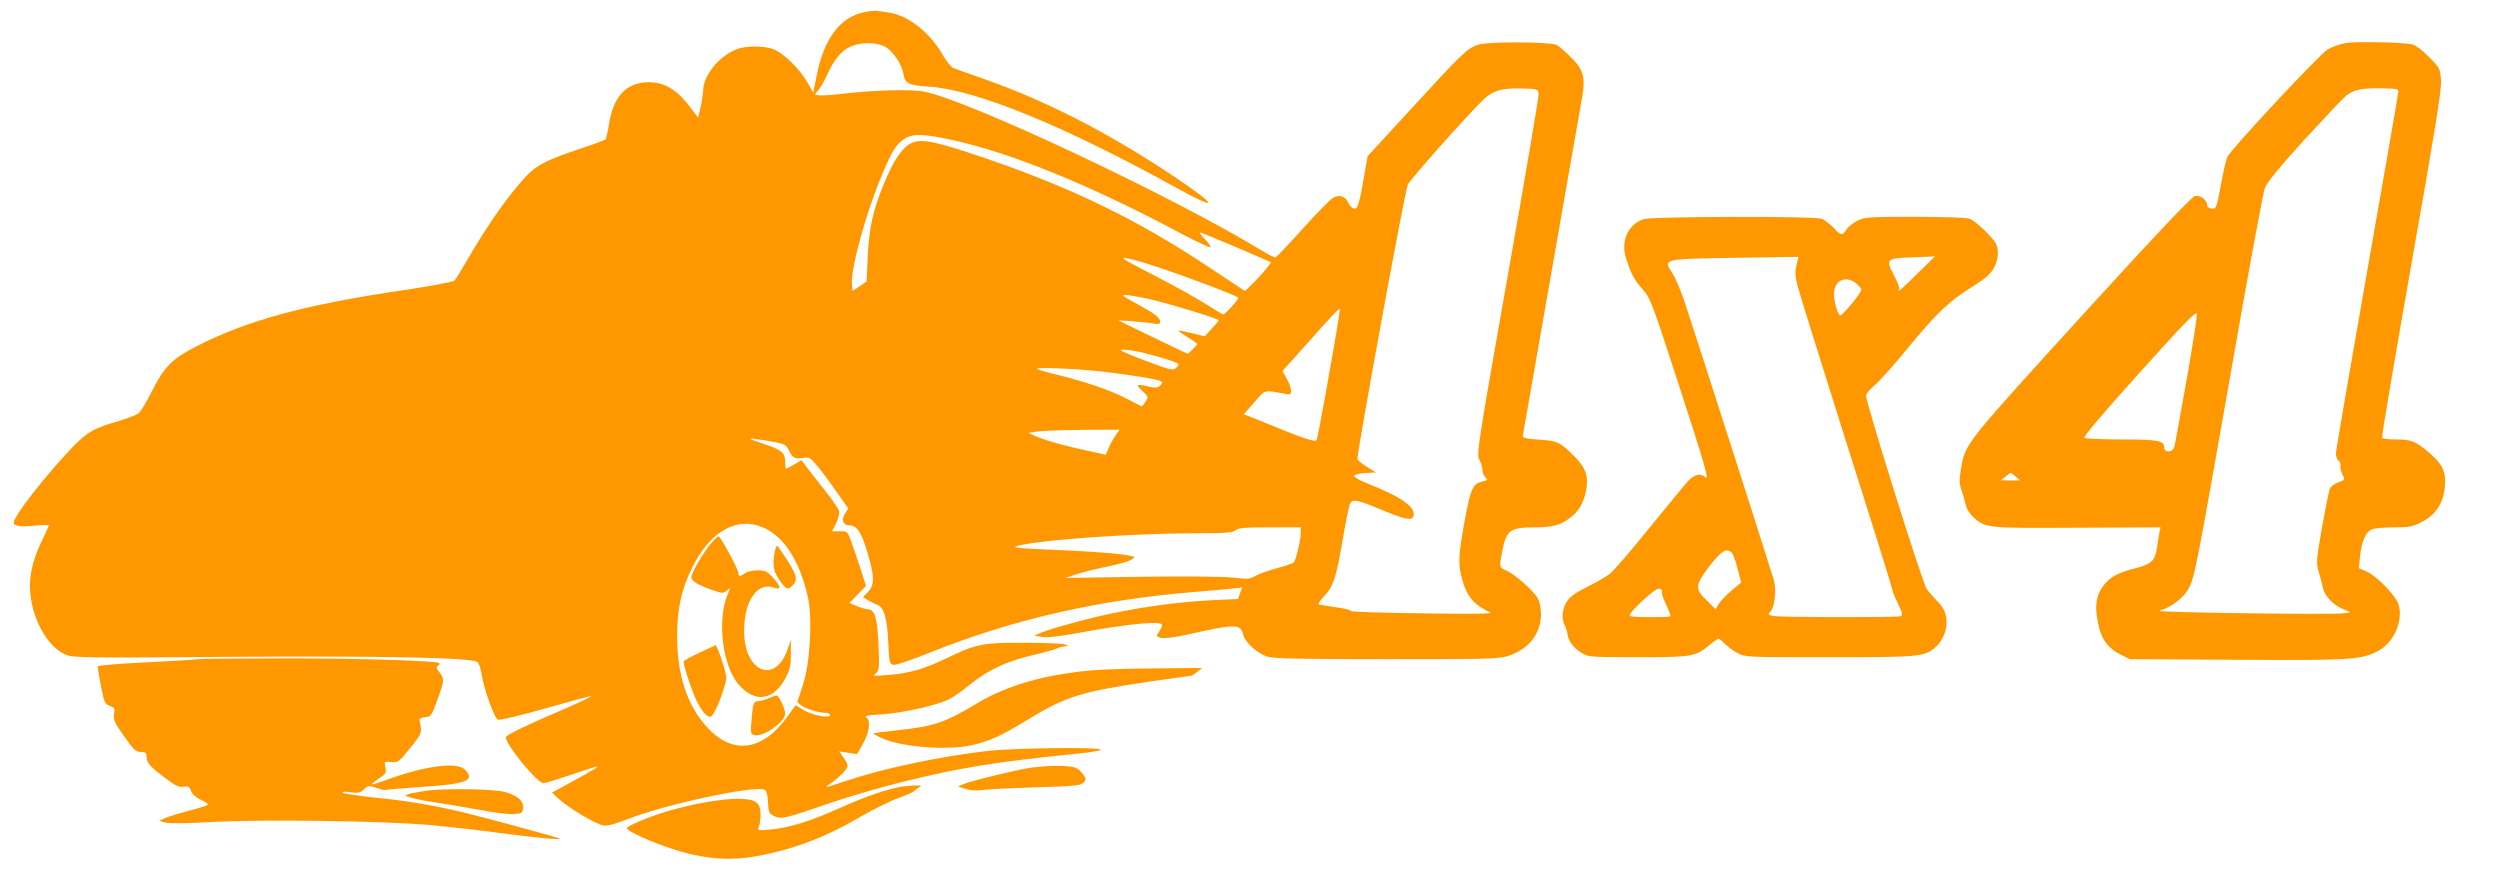 <?xml version="1.0" standalone="no"?>
<!DOCTYPE svg PUBLIC "-//W3C//DTD SVG 20010904//EN"
 "http://www.w3.org/TR/2001/REC-SVG-20010904/DTD/svg10.dtd">
<svg version="1.0" xmlns="http://www.w3.org/2000/svg"
 width="1280pt" height="445pt" viewBox="0 0 1280 445"
 preserveAspectRatio="xMidYMid meet">
<g transform="translate(0,445) scale(0.1,-0.1)"
fill="#ff9800" stroke="none">
<path d="M4431 4389 c-128 -24 -212 -134 -250 -327 l-17 -86 -32 55 c-38 66
-117 144 -170 166 -48 20 -147 20 -195 -1 -89 -37 -166 -134 -167 -210 -1 -17
-6 -55 -13 -85 l-13 -53 -42 55 c-72 96 -142 133 -233 125 -101 -10 -160 -80
-181 -215 -6 -37 -14 -72 -18 -77 -5 -4 -66 -27 -137 -50 -159 -53 -217 -82
-269 -138 -89 -95 -201 -254 -298 -423 -32 -55 -63 -105 -69 -112 -7 -6 -122
-28 -257 -48 -510 -75 -803 -155 -1062 -287 -125 -64 -166 -104 -227 -225 -27
-54 -58 -106 -69 -117 -12 -10 -60 -29 -108 -43 -121 -34 -159 -56 -232 -132
-135 -140 -302 -354 -302 -387 0 -18 38 -23 113 -15 37 4 67 4 67 1 0 -3 -16
-38 -35 -78 -53 -108 -71 -199 -57 -294 19 -131 92 -251 176 -289 39 -17 82
-18 846 -12 801 5 1237 -4 1265 -27 7 -6 15 -29 19 -53 13 -84 67 -236 86
-242 11 -3 121 23 246 59 126 36 230 64 231 62 2 -2 -45 -25 -104 -51 -246
-106 -333 -149 -333 -160 0 -39 161 -235 193 -235 8 0 72 20 143 44 71 24 130
43 132 41 4 -3 -35 -26 -158 -93 l-74 -40 38 -35 c48 -44 184 -125 223 -133
20 -4 57 5 124 31 192 76 646 174 703 152 10 -4 16 -24 18 -64 3 -53 5 -59 33
-72 35 -17 56 -12 289 69 82 28 244 76 360 105 291 73 487 105 899 146 64 6
120 15 123 20 9 15 -439 10 -581 -6 -249 -29 -541 -91 -729 -155 -104 -35
-109 -36 -76 -13 42 28 90 76 90 91 0 8 -10 28 -22 44 l-21 31 45 -7 46 -7 27
47 c35 59 45 122 22 139 -14 10 2 13 81 18 107 7 281 46 341 77 21 10 70 44
107 75 92 74 187 119 319 150 61 14 118 30 127 35 10 6 28 10 40 11 22 0 22 1
3 9 -11 5 -103 9 -205 9 -217 1 -250 -5 -401 -78 -121 -58 -191 -78 -303 -87
-72 -6 -79 -5 -62 8 17 14 19 25 14 146 -6 136 -19 182 -53 182 -8 0 -33 7
-56 16 l-40 17 42 43 43 44 -28 87 c-16 49 -37 112 -48 141 -19 51 -20 52 -59
52 l-39 0 21 41 c11 23 18 51 15 63 -3 11 -38 62 -78 112 -40 50 -82 104 -94
120 l-20 28 -38 -22 c-20 -12 -39 -22 -42 -22 -2 0 -4 15 -4 33 0 50 -17 64
-115 96 -75 25 -82 29 -43 24 26 -3 73 -10 105 -17 49 -9 60 -15 72 -41 19
-40 30 -46 71 -40 33 6 39 3 76 -42 22 -26 66 -86 98 -132 l59 -84 -18 -29
c-19 -32 -8 -58 25 -58 37 0 60 -35 90 -134 38 -125 39 -171 5 -206 l-26 -27
23 -15 c13 -8 34 -18 46 -23 37 -11 54 -67 60 -192 4 -101 7 -112 25 -117 12
-3 90 23 191 64 428 171 865 270 1361 310 72 6 154 13 182 16 l53 6 -11 -29
-10 -30 -132 -6 c-160 -8 -329 -30 -497 -64 -126 -25 -337 -83 -386 -105 l-28
-13 40 -6 c26 -5 91 3 194 22 252 46 420 62 420 39 0 -6 -7 -22 -16 -35 -15
-23 -15 -24 11 -31 17 -4 73 3 144 19 235 53 264 53 276 -2 8 -37 69 -94 121
-112 31 -11 153 -14 614 -14 535 0 579 1 628 19 102 35 161 113 162 211 0 30
-7 64 -17 82 -22 39 -119 125 -161 142 -36 15 -36 17 -22 92 22 115 39 129
170 129 87 0 130 11 178 48 44 32 69 75 82 137 15 74 0 119 -57 176 -74 75
-88 82 -183 88 -68 5 -85 9 -83 21 1 8 68 389 148 845 80 457 150 857 156 890
17 98 6 139 -56 200 -29 30 -63 58 -74 65 -31 16 -345 18 -399 2 -58 -17 -82
-41 -343 -325 l-227 -247 -17 -98 c-26 -149 -33 -173 -53 -170 -9 2 -22 15
-29 30 -14 33 -45 43 -77 26 -13 -7 -83 -78 -155 -158 -72 -80 -135 -146 -140
-148 -5 -2 -42 17 -82 42 -468 282 -1491 763 -1718 807 -68 13 -257 8 -425
-12 -51 -6 -103 -9 -115 -7 -22 3 -22 3 -4 23 11 11 32 47 47 80 37 82 72 124
120 146 51 23 127 24 173 2 42 -19 91 -91 99 -144 8 -47 27 -56 134 -63 239
-16 692 -202 1260 -516 226 -125 221 -98 -10 57 -336 224 -650 385 -970 498
-74 26 -145 51 -157 56 -12 4 -36 33 -54 64 -65 116 -175 204 -274 220 -22 3
-49 8 -60 9 -11 2 -40 0 -64 -5z m3447 -419 c1 -14 -70 -434 -159 -935 -153
-867 -160 -911 -145 -938 9 -16 16 -39 16 -52 0 -13 7 -30 15 -39 13 -13 12
-15 -14 -21 -50 -11 -61 -34 -92 -202 -34 -187 -35 -224 -9 -312 20 -70 55
-113 115 -144 l30 -16 -30 -2 c-124 -5 -681 5 -686 12 -3 6 -39 15 -80 20 -41
6 -79 12 -86 14 -6 2 6 22 28 44 46 49 61 94 95 296 14 83 30 160 35 173 12
29 33 26 162 -28 119 -49 155 -57 163 -35 17 44 -54 97 -214 161 -52 20 -91
41 -89 48 2 6 28 12 58 14 l54 3 -48 30 c-26 16 -47 33 -47 39 0 47 244 1379
258 1405 16 31 307 358 385 433 49 48 97 62 197 59 83 -2 85 -3 88 -27z
m-2992 -239 c297 -66 705 -233 1152 -472 84 -44 156 -78 159 -75 4 3 -9 22
-27 41 -19 19 -31 35 -26 35 4 0 88 -34 186 -76 l179 -77 -28 -36 c-16 -20
-47 -53 -68 -74 l-39 -37 -172 114 c-392 262 -752 434 -1247 596 -196 64 -256
72 -304 38 -41 -27 -82 -93 -128 -205 -53 -129 -74 -224 -80 -366 l-6 -128
-36 -25 -36 -24 -3 33 c-7 82 72 371 158 572 49 116 71 150 114 176 43 26 97
24 252 -10z m954 -621 c118 -33 500 -174 500 -185 -1 -11 -67 -85 -77 -85 -3
0 -42 23 -87 52 -44 28 -158 92 -253 141 -209 107 -215 113 -83 77z m17 -185
c81 -15 383 -106 383 -115 0 -3 -17 -22 -36 -43 l-36 -39 -65 16 c-36 9 -67
15 -69 13 -2 -2 19 -16 46 -33 27 -16 50 -32 50 -35 0 -3 -11 -16 -24 -28
l-24 -23 -124 59 c-68 33 -148 72 -178 86 l-55 27 75 -5 c41 -3 90 -8 108 -12
24 -4 32 -2 32 9 0 21 -25 41 -112 88 -43 23 -78 44 -78 46 0 7 26 4 107 -11z
m998 -97 c-23 -152 -107 -616 -113 -629 -7 -16 -50 -2 -335 115 l-39 15 54 61
c58 67 47 64 156 44 28 -6 32 -4 32 16 0 12 -10 40 -22 61 l-22 39 25 28 c14
15 65 72 114 127 92 105 148 164 153 164 2 1 1 -18 -3 -41z m-1005 -183 c36
-9 94 -25 129 -36 61 -21 63 -22 45 -40 -18 -18 -23 -17 -164 36 -111 42 -137
54 -110 55 19 0 64 -7 100 -15z m-220 -96 c144 -16 296 -40 311 -50 12 -7 12
-10 -1 -23 -12 -12 -24 -13 -55 -6 -66 16 -73 12 -37 -21 32 -29 33 -31 18
-55 -9 -13 -18 -24 -20 -24 -3 0 -37 18 -78 39 -77 41 -217 89 -358 123 -47
11 -92 24 -100 29 -18 10 195 2 320 -12z m80 -331 c-12 -18 -28 -47 -35 -65
l-14 -31 -88 19 c-121 26 -228 56 -271 76 l-37 17 40 6 c22 4 127 8 233 9
l194 1 -22 -32z m-1795 -472 c103 -49 179 -169 221 -351 25 -110 12 -341 -26
-455 l-28 -85 21 -17 c23 -18 91 -38 126 -38 12 0 21 -5 21 -11 0 -19 -88 -2
-135 25 l-41 25 -44 -60 c-128 -177 -282 -195 -413 -49 -99 110 -150 265 -150
460 0 145 21 241 78 356 92 187 234 264 370 200z m2745 -23 c0 -37 -25 -142
-36 -153 -5 -5 -45 -18 -89 -30 -44 -12 -93 -30 -110 -40 -26 -15 -39 -16
-105 -8 -45 6 -234 8 -470 5 l-395 -6 60 20 c33 10 104 28 158 39 54 11 108
26 119 34 21 15 21 15 -3 20 -51 12 -232 25 -419 32 -116 4 -186 10 -173 15
87 32 575 68 941 69 141 0 176 3 188 15 13 12 46 15 175 15 l159 0 0 -27z"/>
<path d="M3631 1656 c-46 -61 -91 -142 -91 -162 0 -19 35 -40 105 -64 55 -19
59 -19 77 -3 18 16 18 15 4 -19 -56 -133 -27 -369 57 -464 83 -95 178 -81 239
35 23 44 28 65 27 125 l0 71 -16 -48 c-44 -133 -151 -146 -203 -25 -30 70 -26
200 9 271 29 60 73 85 120 69 43 -15 41 5 -3 52 -28 31 -40 36 -78 36 -24 0
-53 -7 -64 -15 -25 -19 -34 -19 -34 3 0 16 -80 166 -99 185 -4 4 -27 -17 -50
-47z"/>
<path d="M3966 1622 c-11 -67 -6 -95 21 -136 36 -53 44 -58 65 -39 34 30 31
50 -17 128 -26 41 -51 77 -55 80 -4 2 -10 -12 -14 -33z"/>
<path d="M3583 1109 c-46 -21 -83 -42 -83 -46 0 -20 30 -114 54 -172 27 -67
60 -111 82 -111 14 0 44 61 70 145 16 50 16 57 0 112 -9 32 -23 70 -29 84
l-12 26 -82 -38z"/>
<path d="M3935 875 c-16 -8 -40 -14 -52 -15 -25 0 -29 -12 -36 -107 -5 -56 -3
-62 16 -67 44 -11 157 67 157 110 0 25 -32 94 -44 93 -6 0 -24 -7 -41 -14z"/>
<path d="M12013 4230 c-29 -4 -72 -19 -95 -33 -42 -25 -491 -506 -514 -550 -6
-12 -21 -77 -33 -144 -22 -118 -24 -123 -47 -121 -15 2 -24 9 -24 19 0 26 -36
52 -63 45 -15 -3 -210 -209 -518 -547 -671 -736 -656 -717 -679 -851 -9 -52
-9 -72 3 -108 9 -25 18 -59 22 -76 3 -17 20 -45 38 -61 60 -57 71 -58 535 -55
l424 2 -6 -27 c-3 -16 -8 -50 -12 -76 -9 -67 -28 -85 -109 -106 -87 -22 -125
-42 -158 -80 -49 -59 -56 -120 -28 -231 16 -61 51 -103 108 -131 l48 -24 545
-3 c577 -4 636 0 720 42 86 42 137 158 110 243 -16 46 -115 148 -167 169 l-36
15 6 60 c9 79 30 127 62 139 15 6 66 10 115 10 77 0 94 4 141 28 68 35 108 95
116 174 8 80 -8 117 -76 177 -72 62 -94 71 -176 71 -35 0 -66 4 -69 8 -3 5 65
404 150 888 120 676 155 893 152 941 -4 61 -5 64 -63 123 -40 39 -70 61 -90
64 -62 10 -282 14 -332 6z m267 -247 c0 -8 -72 -422 -160 -921 -88 -499 -160
-919 -160 -933 0 -15 6 -32 14 -39 8 -6 12 -18 9 -25 -2 -8 2 -27 10 -43 14
-29 13 -29 -19 -41 -19 -7 -38 -20 -44 -30 -5 -10 -23 -100 -41 -199 -30 -174
-31 -183 -16 -234 9 -29 18 -65 21 -80 9 -39 49 -82 97 -104 l43 -19 -35 -5
c-57 -8 -977 4 -943 13 54 14 121 63 147 109 33 57 40 93 222 1128 85 487 162
904 171 927 10 28 73 105 200 245 102 111 199 214 215 227 41 32 77 40 182 39
68 -1 87 -4 87 -15z m-1085 -1480 c-31 -175 -59 -328 -62 -340 -7 -30 -53 -33
-53 -3 0 34 -32 40 -217 40 -98 0 -183 4 -190 8 -8 5 86 117 280 332 231 257
293 320 295 303 2 -12 -22 -165 -53 -340z m-875 -493 l23 -20 -49 0 -49 1 24
19 c28 24 23 24 51 0z"/>
<path d="M8415 3328 c-81 -28 -118 -113 -89 -202 26 -81 41 -108 85 -158 39
-44 49 -71 180 -475 143 -439 163 -509 138 -485 -22 21 -54 13 -85 -20 -17
-18 -106 -127 -199 -241 -92 -114 -183 -220 -203 -235 -19 -15 -71 -45 -116
-67 -56 -28 -88 -50 -103 -74 -25 -37 -30 -90 -11 -124 6 -12 13 -33 14 -46 4
-34 34 -72 75 -96 32 -19 52 -20 284 -20 276 0 297 3 366 61 22 19 44 34 48
34 4 0 18 -12 32 -26 13 -14 42 -36 64 -47 39 -22 49 -22 470 -22 460 0 487 2
543 50 42 35 65 98 57 152 -5 32 -17 55 -47 86 -22 23 -47 51 -54 63 -23 34
-315 967 -310 990 3 11 23 34 45 52 21 17 98 103 169 190 148 180 210 239 332
315 61 38 91 63 107 92 25 44 29 94 12 128 -18 34 -105 116 -134 127 -15 6
-136 10 -281 10 -236 0 -258 -2 -294 -20 -22 -11 -47 -31 -56 -45 -21 -33 -29
-32 -67 10 -18 18 -45 39 -60 45 -38 14 -871 12 -912 -2z m783 -236 c-8 -33
-7 -55 5 -104 9 -35 122 -397 251 -806 130 -408 236 -748 236 -755 0 -7 13
-38 28 -69 23 -46 25 -58 14 -63 -19 -7 -613 -6 -651 1 -30 6 -31 7 -15 25 21
23 30 111 16 159 -16 57 -420 1316 -458 1428 -19 57 -47 121 -61 143 -49 74
-52 73 318 79 178 3 325 5 326 5 1 -1 -3 -20 -9 -43z m620 -42 c-86 -85 -107
-102 -94 -81 3 5 -8 35 -24 66 -48 92 -47 93 110 98 52 2 96 4 98 5 1 1 -39
-38 -90 -88z m-314 -51 c14 -11 26 -26 26 -32 -1 -19 -100 -138 -110 -132 -12
8 -30 72 -30 110 0 69 59 97 114 54z m-635 -1382 c6 -8 19 -44 28 -81 l18 -68
-49 -41 c-27 -23 -57 -54 -66 -69 l-16 -27 -48 47 c-58 57 -57 75 10 165 68
89 96 106 123 74z m-359 -206 c0 -10 11 -39 24 -64 12 -26 21 -49 18 -52 -7
-7 -186 -6 -205 0 -10 4 6 25 52 69 82 78 111 91 111 47z"/>
<path d="M1015 1075 c-5 -2 -124 -9 -262 -16 -154 -7 -253 -16 -253 -22 0 -6
8 -51 17 -100 16 -83 20 -91 45 -101 25 -9 27 -14 22 -42 -5 -27 2 -44 51
-113 49 -70 61 -81 86 -81 22 0 29 -5 29 -19 0 -36 12 -50 86 -107 60 -46 79
-56 103 -52 26 4 32 0 39 -22 6 -16 25 -33 51 -45 23 -10 38 -22 34 -26 -4 -4
-46 -17 -93 -29 -46 -12 -100 -28 -120 -37 l-35 -15 30 -9 c19 -6 107 -5 232
2 258 15 885 6 1123 -15 96 -9 258 -27 360 -41 189 -24 315 -37 307 -29 -5 5
-388 109 -492 134 -165 39 -285 59 -445 75 -91 10 -169 21 -175 26 -5 6 10 7
38 3 40 -6 51 -4 71 15 21 20 25 20 63 7 23 -8 43 -13 45 -11 2 2 86 9 188 16
230 15 276 33 220 89 -40 40 -202 19 -390 -49 -46 -17 -85 -29 -87 -27 -2 2
15 15 37 30 35 23 39 29 33 57 -6 30 -5 31 31 27 34 -3 39 1 96 72 61 75 62
78 48 141 -2 9 7 15 29 17 30 3 33 8 62 88 37 101 37 108 11 142 -16 19 -18
27 -8 33 7 4 10 10 7 14 -13 12 -421 25 -809 24 -228 0 -419 -2 -425 -4z"/>
<path d="M5605 1019 c-243 -19 -445 -76 -597 -167 -174 -104 -224 -121 -423
-142 -60 -6 -111 -13 -113 -15 -2 -1 16 -12 40 -23 97 -47 341 -66 466 -37 90
21 151 49 280 128 197 121 275 145 625 197 114 16 210 30 215 30 4 0 18 9 32
20 l25 20 -220 -2 c-121 0 -269 -5 -330 -9z"/>
<path d="M5276 519 c-74 -11 -301 -66 -341 -83 l-30 -13 38 -12 c24 -8 56 -10
85 -6 26 4 149 10 274 14 193 5 230 9 244 23 16 16 16 19 0 43 -9 14 -28 30
-42 35 -30 12 -145 11 -228 -1z"/>
<path d="M4620 423 c-77 -13 -187 -50 -313 -107 -159 -71 -263 -104 -363 -113
-64 -6 -67 -5 -59 13 5 10 9 39 9 63 0 64 -25 81 -120 81 -84 0 -236 -27 -362
-65 -95 -29 -202 -74 -202 -85 0 -21 209 -107 325 -133 119 -27 219 -31 325
-13 194 34 361 96 540 201 69 40 159 85 200 99 41 15 77 31 80 35 3 4 14 13
25 19 17 10 15 11 -20 10 -22 0 -51 -3 -65 -5z"/>
<path d="M2165 399 c-103 -19 -105 -20 -57 -34 23 -7 82 -18 130 -25 48 -7
145 -23 215 -36 71 -14 150 -24 175 -22 43 3 47 5 50 30 4 36 -25 63 -89 82
-59 18 -335 21 -424 5z"/>
</g>
</svg>
